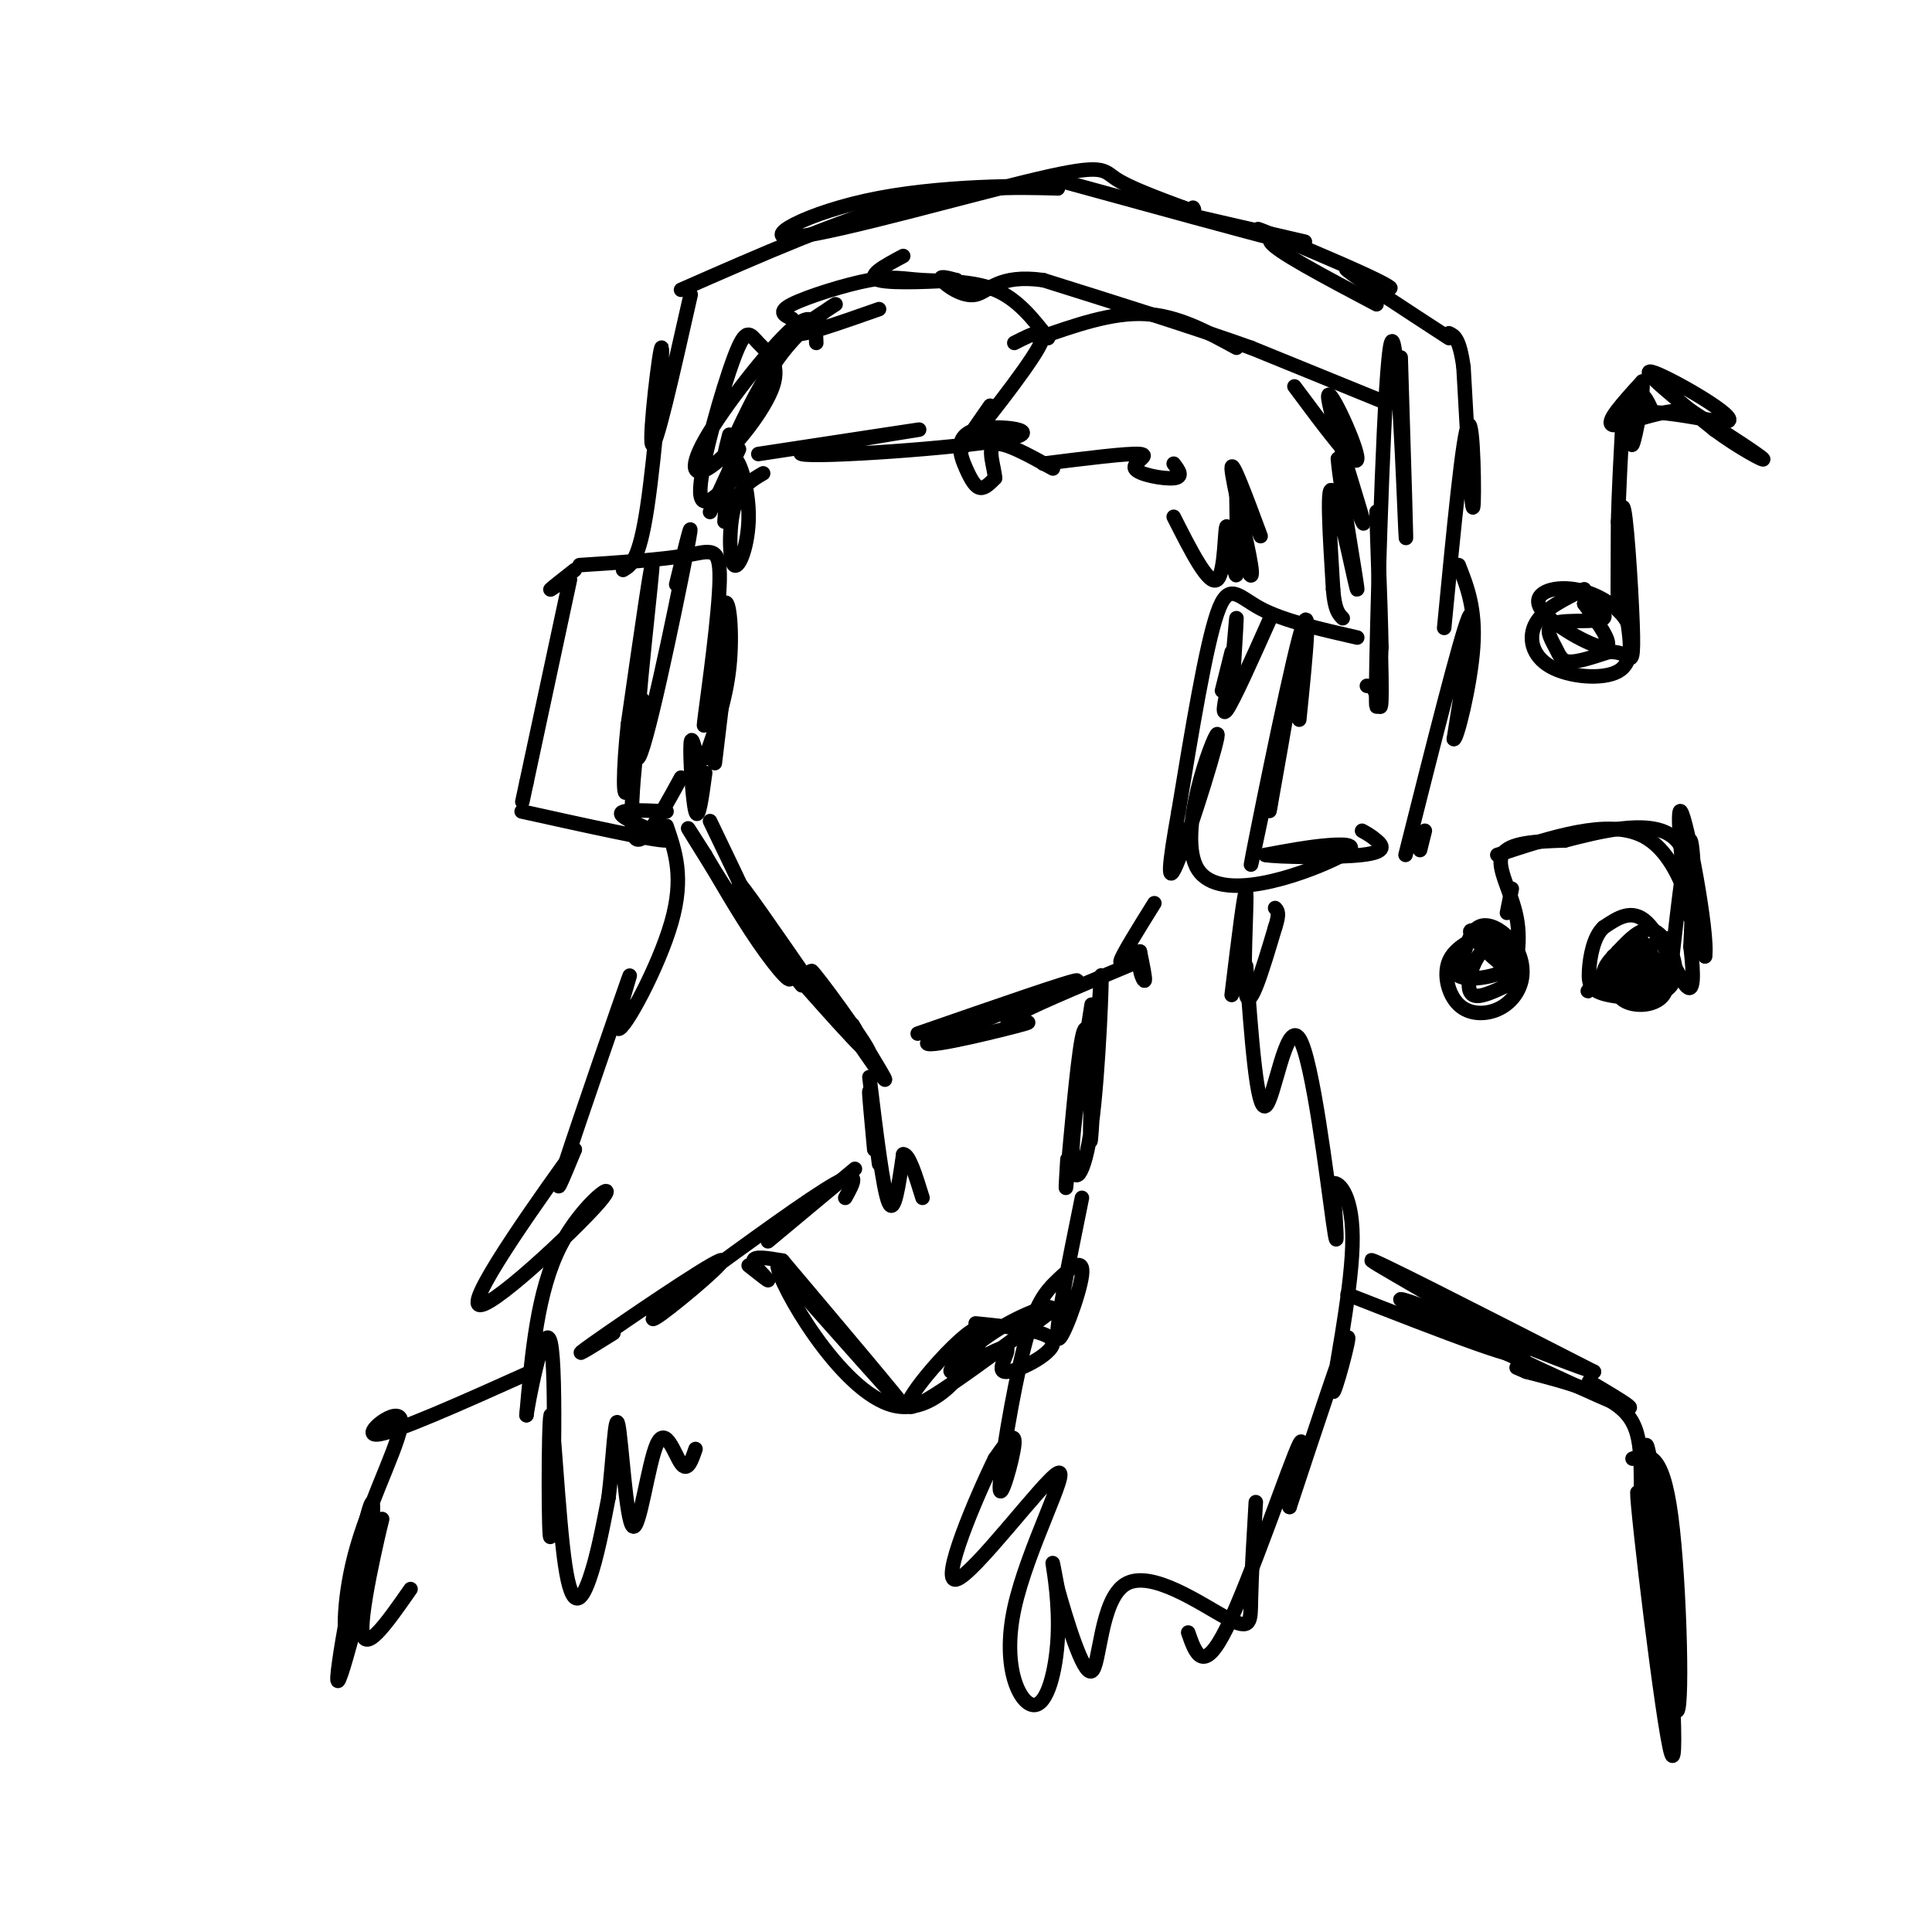 <svg viewBox='0 0 400 400' version='1.1' xmlns='http://www.w3.org/2000/svg' xmlns:xlink='http://www.w3.org/1999/xlink'><g fill='none' stroke='rgb(0,0,0)' stroke-width='3' stroke-linecap='round' stroke-linejoin='round'><path d='M210,71c3.889,-1.978 7.778,-3.956 5,1c-2.778,4.956 -12.222,16.844 -15,20c-2.778,3.156 1.111,-2.422 5,-8'/><path d='M217,70c-3.156,-4.035 -6.313,-8.070 -11,-10c-4.687,-1.930 -10.906,-1.754 -15,-2c-4.094,-0.246 -6.064,-0.912 -11,0c-4.936,0.912 -12.839,3.404 -16,5c-3.161,1.596 -1.581,2.298 0,3'/><path d='M182,64c-8.337,2.931 -16.673,5.863 -17,5c-0.327,-0.863 7.356,-5.520 8,-6c0.644,-0.480 -5.750,3.217 -11,10c-5.250,6.783 -9.357,16.652 -11,20c-1.643,3.348 -0.821,0.174 0,-3'/><path d='M118,120c0.000,0.000 -9.000,42.000 -9,42'/><path d='M109,162c-1.500,7.000 -0.750,3.500 0,0'/><path d='M120,117c8.411,-0.548 16.821,-1.095 22,-2c5.179,-0.905 7.125,-2.167 7,5c-0.125,7.167 -2.321,22.762 -3,28c-0.679,5.238 0.161,0.119 1,-5'/><path d='M147,143c0.714,-5.393 2.000,-16.375 3,-18c1.000,-1.625 1.714,6.107 1,13c-0.714,6.893 -2.857,12.946 -5,19'/><path d='M108,168c13.867,3.067 27.733,6.133 30,6c2.267,-0.133 -7.067,-3.467 -9,-5c-1.933,-1.533 3.533,-1.267 9,-1'/><path d='M129,118c1.667,-0.982 3.333,-1.964 5,-13c1.667,-11.036 3.333,-32.125 3,-33c-0.333,-0.875 -2.667,18.464 -2,20c0.667,1.536 4.333,-14.732 8,-31'/><path d='M141,60c16.500,-7.250 33.000,-14.500 46,-18c13.000,-3.500 22.500,-3.250 32,-3'/><path d='M219,39c-1.643,-0.686 -21.750,-0.902 -37,2c-15.250,2.902 -25.644,8.922 -17,8c8.644,-0.922 36.327,-8.787 50,-12c13.673,-3.213 13.335,-1.775 16,0c2.665,1.775 8.332,3.888 14,6'/><path d='M245,43c2.667,1.000 2.333,0.500 2,0'/><path d='M215,70c7.583,-2.667 15.167,-5.333 22,-5c6.833,0.333 12.917,3.667 19,7'/><path d='M157,94c17.983,-2.739 35.966,-5.479 33,-5c-2.966,0.479 -26.881,4.176 -24,5c2.881,0.824 32.556,-1.224 42,-3c9.444,-1.776 -1.345,-3.280 -6,-2c-4.655,1.280 -3.176,5.345 -2,8c1.176,2.655 2.050,3.902 3,4c0.950,0.098 1.975,-0.951 3,-2'/><path d='M206,99c-0.067,-2.089 -1.733,-6.311 0,-7c1.733,-0.689 6.867,2.156 12,5'/><path d='M216,96c8.804,-1.107 17.607,-2.214 20,-2c2.393,0.214 -1.625,1.750 -1,3c0.625,1.250 5.893,2.214 8,2c2.107,-0.214 1.054,-1.607 0,-3'/><path d='M244,44c12.244,2.822 24.489,5.644 26,6c1.511,0.356 -7.711,-1.756 -7,0c0.711,1.756 11.356,7.378 22,13'/><path d='M290,74c0.667,21.607 1.333,43.214 1,36c-0.333,-7.214 -1.667,-43.250 -3,-39c-1.333,4.250 -2.667,48.786 -3,66c-0.333,17.214 0.333,7.107 1,-3'/><path d='M286,134c-0.142,-8.796 -0.997,-29.285 -1,-28c-0.003,1.285 0.845,24.346 1,34c0.155,9.654 -0.384,5.901 -1,4c-0.616,-1.901 -1.308,-1.951 -2,-2'/><path d='M281,132c-7.622,-1.733 -15.244,-3.467 -20,-6c-4.756,-2.533 -6.644,-5.867 -9,1c-2.356,6.867 -5.178,23.933 -8,41'/><path d='M244,168c-1.908,10.646 -2.679,16.760 0,10c2.679,-6.760 8.806,-26.394 8,-26c-0.806,0.394 -8.546,20.817 -4,28c4.546,7.183 21.378,1.126 28,-2c6.622,-3.126 3.035,-3.322 -1,-3c-4.035,0.322 -8.517,1.161 -13,2'/><path d='M262,177c2.298,0.464 14.542,0.625 20,0c5.458,-0.625 4.131,-2.036 3,-3c-1.131,-0.964 -2.065,-1.482 -3,-2'/><path d='M158,98c-2.424,1.413 -4.848,2.826 -6,7c-1.152,4.174 -1.030,11.108 0,12c1.030,0.892 2.970,-4.260 3,-10c0.030,-5.740 -1.848,-12.069 -3,-12c-1.152,0.069 -1.576,6.534 -2,13'/><path d='M151,133c0.000,0.000 -3.000,25.000 -3,25'/><path d='M147,170c6.244,12.956 12.489,25.911 11,25c-1.489,-0.911 -10.711,-15.689 -14,-21c-3.289,-5.311 -0.644,-1.156 2,3'/><path d='M146,177c2.230,3.823 6.804,11.880 11,18c4.196,6.120 8.014,10.301 6,6c-2.014,-4.301 -9.861,-17.086 -10,-18c-0.139,-0.914 7.431,10.043 15,21'/><path d='M169,71c-0.117,-3.608 -0.233,-7.216 -5,-3c-4.767,4.216 -14.184,16.256 -18,23c-3.816,6.744 -2.031,8.192 2,5c4.031,-3.192 10.307,-11.024 12,-16c1.693,-4.976 -1.196,-7.097 -3,-9c-1.804,-1.903 -2.524,-3.589 -5,3c-2.476,6.589 -6.707,21.454 -7,27c-0.293,5.546 3.354,1.773 7,-2'/><path d='M152,99c1.167,-0.333 0.583,-0.167 0,0'/><path d='M153,93c0.000,0.000 -6.000,13.000 -6,13'/><path d='M147,104c0.000,0.000 0.100,0.100 0.1,0.1'/><path d='M138,171c1.836,5.351 3.671,10.702 1,20c-2.671,9.298 -9.850,22.544 -11,22c-1.150,-0.544 3.729,-14.877 2,-10c-1.729,4.877 -10.065,28.965 -13,38c-2.935,9.035 -0.467,3.018 2,-3'/><path d='M119,238c-5.841,8.088 -21.442,29.807 -20,32c1.442,2.193 19.927,-15.140 25,-21c5.073,-5.860 -3.265,-0.246 -8,9c-4.735,9.246 -5.868,22.123 -7,35'/><path d='M109,293c0.041,-0.945 3.645,-20.806 5,-15c1.355,5.806 0.463,37.280 0,40c-0.463,2.720 -0.495,-23.312 0,-25c0.495,-1.688 1.518,20.969 3,31c1.482,10.031 3.423,7.438 5,3c1.577,-4.438 2.788,-10.719 4,-17'/><path d='M126,310c0.952,-7.597 1.332,-18.091 2,-15c0.668,3.091 1.622,19.767 3,21c1.378,1.233 3.179,-12.976 5,-17c1.821,-4.024 3.663,2.136 5,4c1.337,1.864 2.168,-0.568 3,-3'/><path d='M166,204c-3.140,-3.890 -6.281,-7.780 -2,-3c4.281,4.780 15.982,18.230 16,17c0.018,-1.230 -11.649,-17.139 -12,-17c-0.351,0.139 10.614,16.325 14,21c3.386,4.675 -0.807,-2.163 -5,-9'/><path d='M177,213c-0.833,-1.500 -0.417,-0.750 0,0'/><path d='M190,214c16.333,-5.667 32.667,-11.333 33,-11c0.333,0.333 -15.333,6.667 -31,13'/><path d='M192,216c0.254,1.012 16.388,-2.957 20,-4c3.612,-1.043 -5.297,0.839 -3,-1c2.297,-1.839 15.801,-7.400 22,-10c6.199,-2.600 5.092,-2.238 5,-1c-0.092,1.238 0.831,3.354 1,3c0.169,-0.354 -0.415,-3.177 -1,-6'/><path d='M236,197c-1.356,0.044 -4.244,3.156 -4,2c0.244,-1.156 3.622,-6.578 7,-12'/><path d='M243,107c3.640,7.198 7.279,14.396 9,13c1.721,-1.396 1.523,-11.384 2,-11c0.477,0.384 1.628,11.142 2,10c0.372,-1.142 -0.037,-14.183 0,-17c0.037,-2.817 0.518,4.592 1,12'/><path d='M257,114c0.917,3.893 2.708,7.625 2,3c-0.708,-4.625 -3.917,-17.607 -4,-20c-0.083,-2.393 2.958,5.804 6,14'/><path d='M268,80c6.411,8.625 12.821,17.250 13,15c0.179,-2.250 -5.875,-15.375 -6,-13c-0.125,2.375 5.679,20.250 7,25c1.321,4.750 -1.839,-3.625 -5,-12'/><path d='M277,95c0.429,5.679 4.000,25.875 4,27c0.000,1.125 -3.571,-16.821 -5,-20c-1.429,-3.179 -0.714,8.411 0,20'/><path d='M276,122c0.333,4.333 1.167,5.167 2,6'/><path d='M295,172c0.000,0.000 -1.000,4.000 -1,4'/><path d='M291,177c5.667,-22.500 11.333,-45.000 13,-49c1.667,-4.000 -0.667,10.500 -3,25'/><path d='M301,153c0.556,0.422 3.444,-11.022 4,-19c0.556,-7.978 -1.222,-12.489 -3,-17'/><path d='M299,130c1.956,-20.267 3.911,-40.533 5,-42c1.089,-1.467 1.311,15.867 1,17c-0.311,1.133 -1.156,-13.933 -2,-29'/><path d='M303,76c-0.833,-6.000 -1.917,-6.500 -3,-7'/><path d='M140,121c2.095,-8.637 4.190,-17.274 2,-6c-2.190,11.274 -8.667,42.458 -10,42c-1.333,-0.458 2.476,-32.560 3,-39c0.524,-6.440 -2.238,12.780 -5,32'/><path d='M130,150c-1.019,9.451 -1.067,17.080 0,13c1.067,-4.080 3.249,-19.868 3,-18c-0.249,1.868 -2.928,21.391 -2,27c0.928,5.609 5.464,-2.695 10,-11'/><path d='M269,149c1.393,-13.750 2.786,-27.500 0,-17c-2.786,10.500 -9.750,45.250 -10,47c-0.250,1.750 6.214,-29.500 8,-37c1.786,-7.500 -1.107,8.750 -4,25'/><path d='M263,167c-0.500,3.000 0.250,-2.000 1,-7'/><path d='M255,135c0.000,0.000 -2.000,8.000 -2,8'/><path d='M180,223c1.417,11.667 2.833,23.333 4,26c1.167,2.667 2.083,-3.667 3,-10'/><path d='M187,239c1.167,-0.167 2.583,4.417 4,9'/><path d='M226,208c-2.067,13.102 -4.134,26.204 -4,32c0.134,5.796 2.469,4.285 4,-7c1.531,-11.285 2.258,-32.346 2,-31c-0.258,1.346 -1.502,25.099 -2,32c-0.498,6.901 -0.249,-3.049 0,-13'/><path d='M226,221c-0.274,-5.071 -0.958,-11.250 -2,-6c-1.042,5.250 -2.440,21.929 -3,28c-0.560,6.071 -0.280,1.536 0,-3'/><path d='M258,200c1.107,15.018 2.214,30.036 4,29c1.786,-1.036 4.250,-18.125 7,-14c2.750,4.125 5.786,29.464 7,38c1.214,8.536 0.607,0.268 0,-8'/><path d='M276,245c1.234,-0.399 4.321,2.604 4,13c-0.321,10.396 -4.048,28.183 -4,30c0.048,1.817 3.871,-12.338 3,-11c-0.871,1.338 -6.435,18.169 -12,35'/><path d='M267,312c-0.607,0.226 3.875,-16.708 2,-13c-1.875,3.708 -10.107,28.060 -15,38c-4.893,9.940 -6.446,5.470 -8,1'/><path d='M224,248c-2.787,13.714 -5.575,27.428 -5,29c0.575,1.572 4.512,-8.999 5,-13c0.488,-4.001 -2.471,-1.431 -5,1c-2.529,2.431 -4.626,4.724 -7,14c-2.374,9.276 -5.024,25.536 -5,29c0.024,3.464 2.721,-5.867 3,-9c0.279,-3.133 -1.861,-0.066 -4,3'/><path d='M206,302c-3.863,7.818 -11.520,25.865 -8,25c3.520,-0.865 18.217,-20.640 21,-22c2.783,-1.360 -6.348,15.696 -9,28c-2.652,12.304 1.176,19.855 4,20c2.824,0.145 4.645,-7.115 5,-14c0.355,-6.885 -0.756,-13.396 -1,-15c-0.244,-1.604 0.378,1.698 1,5'/><path d='M219,329c1.636,5.830 5.226,17.905 7,17c1.774,-0.905 1.733,-14.789 7,-18c5.267,-3.211 15.841,4.251 21,7c5.159,2.749 4.903,0.785 5,-4c0.097,-4.785 0.549,-12.393 1,-20'/><path d='M255,206c1.400,-11.511 2.800,-23.022 3,-21c0.200,2.022 -0.800,17.578 0,21c0.800,3.422 3.400,-5.289 6,-14'/><path d='M264,192c1.000,-3.000 0.500,-3.500 0,-4'/><path d='M175,248c1.667,-3.000 3.333,-6.000 -2,-3c-5.333,3.000 -17.667,12.000 -30,21'/><path d='M143,266c-7.155,5.552 -10.041,8.931 -6,6c4.041,-2.931 15.011,-12.174 12,-11c-3.011,1.174 -20.003,12.764 -26,17c-5.997,4.236 -0.998,1.118 4,-2'/><path d='M110,284c-14.341,6.437 -28.683,12.874 -32,13c-3.317,0.126 4.389,-6.059 5,-3c0.611,3.059 -5.874,15.362 -9,26c-3.126,10.638 -2.893,19.611 -2,20c0.893,0.389 2.447,-7.805 4,-16'/><path d='M76,324c1.155,-7.440 2.041,-18.041 0,-10c-2.041,8.041 -7.011,34.722 -6,34c1.011,-0.722 8.003,-28.848 9,-33c0.997,-4.152 -4.001,15.671 -4,22c0.001,6.329 5.000,-0.835 10,-8'/><path d='M162,261c12.583,14.917 25.167,29.833 25,30c-0.167,0.167 -13.083,-14.417 -26,-29'/><path d='M161,262c-0.010,3.367 12.967,26.284 24,29c11.033,2.716 20.124,-14.769 18,-16c-2.124,-1.231 -15.464,13.791 -15,16c0.464,2.209 14.732,-8.396 29,-19'/><path d='M217,272c3.022,-2.915 -3.922,-0.703 -10,3c-6.078,3.703 -11.289,8.895 -10,9c1.289,0.105 9.077,-4.879 11,-5c1.923,-0.121 -2.021,4.621 0,5c2.021,0.379 10.006,-3.606 10,-6c-0.006,-2.394 -8.003,-3.197 -16,-4'/><path d='M162,261c-2.956,-0.511 -5.911,-1.022 -6,0c-0.089,1.022 2.689,3.578 3,4c0.311,0.422 -1.844,-1.289 -4,-3'/><path d='M159,257c0.000,0.000 18.000,-15.000 18,-15'/><path d='M181,238c-0.583,-6.250 -1.167,-12.500 -1,-12c0.167,0.500 1.083,7.750 2,15'/><path d='M279,268c19.667,7.689 39.333,15.378 36,12c-3.333,-3.378 -29.667,-17.822 -31,-19c-1.333,-1.178 22.333,10.911 46,23'/><path d='M330,284c-4.393,-1.060 -38.375,-15.208 -40,-15c-1.625,0.208 29.107,14.774 41,20c11.893,5.226 4.946,1.113 -2,-3'/><path d='M338,302c3.071,-1.012 6.143,-2.024 8,12c1.857,14.024 2.500,43.083 1,40c-1.500,-3.083 -5.143,-38.310 -6,-50c-0.857,-11.690 1.071,0.155 3,12'/><path d='M344,316c1.472,16.635 3.652,52.222 2,47c-1.652,-5.222 -7.137,-51.252 -7,-54c0.137,-2.748 5.896,37.786 7,46c1.104,8.214 -2.448,-15.893 -6,-40'/><path d='M340,315c-0.667,-10.711 0.667,-17.489 -3,-22c-3.667,-4.511 -12.333,-6.756 -21,-9'/><path d='M316,284c-3.500,-1.500 -1.750,-0.750 0,0'/><path d='M286,83c0.000,0.000 -27.000,-11.000 -27,-11'/><path d='M259,72c-11.667,-4.167 -27.333,-9.083 -43,-14'/><path d='M216,58c-9.369,-1.310 -11.292,2.417 -14,3c-2.708,0.583 -6.202,-1.976 -7,-3c-0.798,-1.024 1.101,-0.512 3,0'/><path d='M198,58c-3.311,0.222 -13.089,0.778 -16,0c-2.911,-0.778 1.044,-2.889 5,-5'/><path d='M300,70c-9.585,-6.242 -19.171,-12.485 -21,-14c-1.829,-1.515 4.097,1.697 7,3c2.903,1.303 2.781,0.697 -3,-2c-5.781,-2.697 -17.223,-7.485 -21,-9c-3.777,-1.515 0.112,0.242 4,2'/><path d='M266,50c-7.333,-1.833 -27.667,-7.417 -48,-13'/><path d='M119,118c-2.333,1.833 -4.667,3.667 -5,4c-0.333,0.333 1.333,-0.833 3,-2'/><path d='M328,122c-4.161,2.030 -8.321,4.060 -10,7c-1.679,2.940 -0.875,6.792 3,9c3.875,2.208 10.821,2.774 14,1c3.179,-1.774 2.589,-5.887 2,-10'/><path d='M337,129c-1.537,-3.219 -6.381,-6.265 -11,-7c-4.619,-0.735 -9.013,0.841 -7,4c2.013,3.159 10.432,7.903 13,8c2.568,0.097 -0.716,-4.451 -4,-9'/><path d='M328,125c0.888,-0.707 5.108,2.026 4,3c-1.108,0.974 -7.544,0.189 -10,1c-2.456,0.811 -0.930,3.218 0,5c0.930,1.782 1.266,2.938 3,3c1.734,0.062 4.867,-0.969 8,-2'/><path d='M333,135c2.055,-0.148 3.191,0.482 4,1c0.809,0.518 1.289,0.922 1,-7c-0.289,-7.922 -1.347,-24.171 -2,-24c-0.653,0.171 -0.901,16.763 -1,20c-0.099,3.237 -0.050,-6.882 0,-17'/><path d='M335,108c0.167,-6.500 0.583,-14.250 1,-22'/><path d='M336,86c6.238,-2.440 21.333,2.458 22,1c0.667,-1.458 -13.095,-9.274 -16,-10c-2.905,-0.726 5.048,5.637 13,12'/><path d='M355,89c4.911,3.644 10.689,6.756 10,6c-0.689,-0.756 -7.844,-5.378 -15,-10'/><path d='M350,85c-6.156,-0.489 -14.044,3.289 -16,3c-1.956,-0.289 2.022,-4.644 6,-9'/><path d='M340,79c0.452,2.107 -1.417,11.875 -2,13c-0.583,1.125 0.119,-6.393 1,-9c0.881,-2.607 1.940,-0.304 3,2'/><path d='M308,193c-3.406,1.581 -6.813,3.162 -8,6c-1.187,2.838 -0.155,6.931 2,9c2.155,2.069 5.434,2.112 8,1c2.566,-1.112 4.420,-3.381 5,-6c0.580,-2.619 -0.113,-5.590 -2,-8c-1.887,-2.410 -4.968,-4.260 -7,-3c-2.032,1.260 -3.016,5.630 -4,10'/><path d='M302,202c2.090,1.421 9.316,-0.026 11,-2c1.684,-1.974 -2.175,-4.474 -5,-6c-2.825,-1.526 -4.615,-2.077 -3,0c1.615,2.077 6.634,6.783 8,7c1.366,0.217 -0.923,-4.055 -3,-5c-2.077,-0.945 -3.944,1.438 -5,4c-1.056,2.562 -1.302,5.303 0,6c1.302,0.697 4.151,-0.652 7,-2'/><path d='M312,204c1.869,-2.738 3.042,-8.583 2,-14c-1.042,-5.417 -4.298,-10.405 -3,-13c1.298,-2.595 7.149,-2.798 13,-3'/><path d='M324,174c6.733,-1.711 17.067,-4.489 22,-1c4.933,3.489 4.467,13.244 4,23'/><path d='M350,196c0.762,6.155 0.667,10.042 -1,8c-1.667,-2.042 -4.905,-10.012 -8,-13c-3.095,-2.988 -6.048,-0.994 -9,1'/><path d='M332,192c-2.097,1.908 -2.841,6.177 -3,9c-0.159,2.823 0.267,4.200 4,5c3.733,0.800 10.774,1.023 13,-2c2.226,-3.023 -0.364,-9.292 -3,-11c-2.636,-1.708 -5.318,1.146 -8,4'/><path d='M335,197c-0.689,3.347 1.587,9.716 4,10c2.413,0.284 4.963,-5.515 6,-9c1.037,-3.485 0.563,-4.655 -2,-3c-2.563,1.655 -7.213,6.134 -8,9c-0.787,2.866 2.288,4.118 5,4c2.712,-0.118 5.061,-1.605 5,-4c-0.061,-2.395 -2.530,-5.697 -5,-9'/><path d='M340,195c-1.333,-1.167 -2.167,0.417 -3,2'/><path d='M313,184c0.000,0.000 -1.000,5.000 -1,5'/><path d='M310,177c11.417,-3.750 22.833,-7.500 30,-4c7.167,3.500 10.083,14.250 13,25'/><path d='M353,198c0.770,-4.598 -3.804,-28.593 -5,-30c-1.196,-1.407 0.986,19.775 2,22c1.014,2.225 0.861,-14.507 0,-16c-0.861,-1.493 -2.431,12.254 -4,26'/><path d='M346,200c-0.667,4.333 -0.333,2.167 0,0'/><path d='M335,198c-3.676,4.133 -7.353,8.267 -6,7c1.353,-1.267 7.735,-7.933 8,-9c0.265,-1.067 -5.589,3.467 -5,6c0.589,2.533 7.620,3.067 10,2c2.380,-1.067 0.109,-3.733 -2,-5c-2.109,-1.267 -4.054,-1.133 -6,-1'/><path d='M334,198c-0.356,1.621 1.756,6.175 4,7c2.244,0.825 4.622,-2.078 5,-4c0.378,-1.922 -1.244,-2.864 -3,-2c-1.756,0.864 -3.644,3.532 -3,4c0.644,0.468 3.822,-1.266 7,-3'/><path d='M263,128c-3.833,8.583 -7.667,17.167 -9,19c-1.333,1.833 -0.167,-3.083 1,-8'/><path d='M255,139c0.422,-4.444 0.978,-11.556 1,-11c0.022,0.556 -0.489,8.778 -1,17'/><path d='M146,160c-0.689,5.067 -1.378,10.133 -2,8c-0.622,-2.133 -1.178,-11.467 -1,-14c0.178,-2.533 1.089,1.733 2,6'/></g>
</svg>